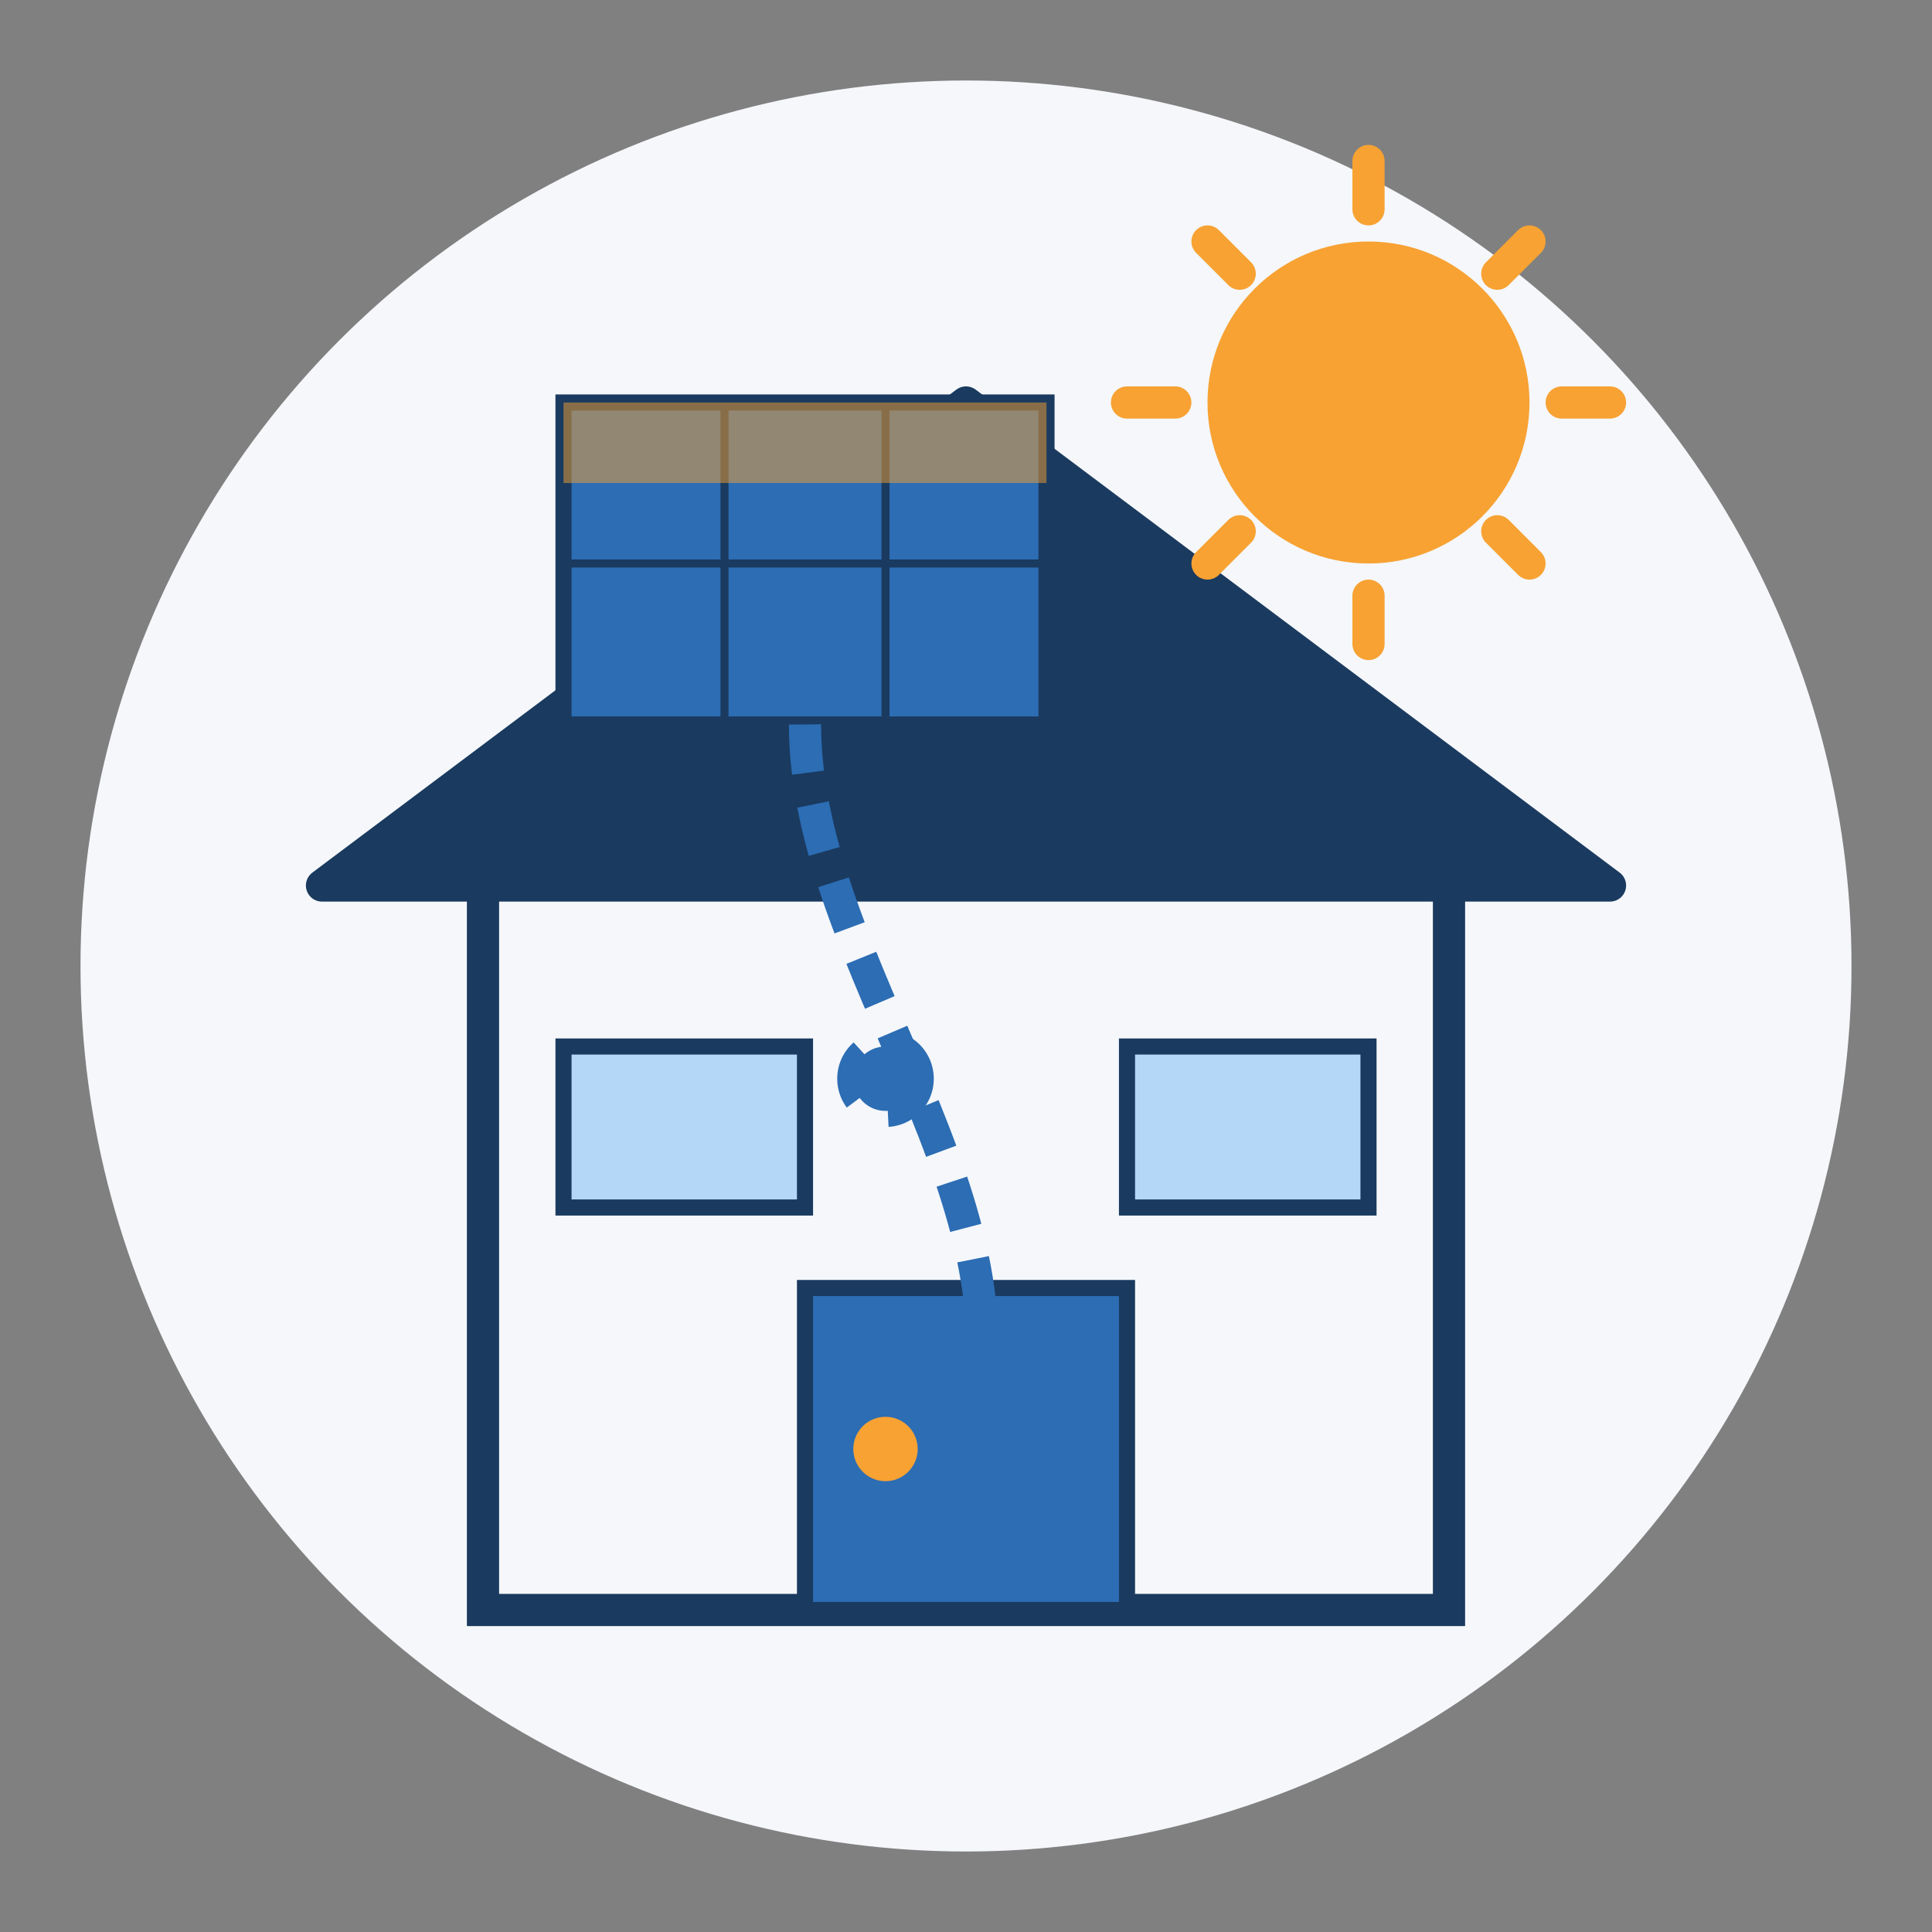<svg xmlns="http://www.w3.org/2000/svg" viewBox="0 0 120 120" width="120" height="120">
  <rect x="0" y="0" width="120" height="120" fill="#808080" stroke="none"/>
  <!-- Background Circle -->
  <circle cx="60" cy="60" r="55" fill="#f5f7fa"/>
  
  <!-- House Outline -->
  <g transform="translate(20, 25)">
    <!-- Roof -->
    <polygon points="40,0 80,30 0,30" fill="#1a3a5f" stroke="#1a3a5f" stroke-width="2" stroke-linejoin="round"/>
    
    <!-- House Body -->
    <rect x="10" y="30" width="60" height="45" fill="#f5f7fa" stroke="#1a3a5f" stroke-width="2"/>
    
    <!-- Door -->
    <rect x="30" y="55" width="20" height="20" fill="#2c6db4" stroke="#1a3a5f" stroke-width="1"/>
    <circle cx="35" cy="65" r="2" fill="#f7a233"/> <!-- Doorknob -->
    
    <!-- Windows -->
    <rect x="15" y="40" width="15" height="10" fill="#B4D7F7" stroke="#1a3a5f" stroke-width="1"/>
    <rect x="50" y="40" width="15" height="10" fill="#B4D7F7" stroke="#1a3a5f" stroke-width="1"/>
  </g>
  
  <!-- Solar Panel on Roof -->
  <g transform="translate(35, 25)">
    <rect x="0" y="0" width="30" height="20" fill="#2c6db4" stroke="#1a3a5f" stroke-width="1"/>
    
    <!-- Panel Grid Lines -->
    <line x1="0" y1="10" x2="30" y2="10" stroke="#1a3a5f" stroke-width="0.5"/>
    <line x1="10" y1="0" x2="10" y2="20" stroke="#1a3a5f" stroke-width="0.5"/>
    <line x1="20" y1="0" x2="20" y2="20" stroke="#1a3a5f" stroke-width="0.5"/>
    
    <!-- Sun Reflection -->
    <polygon points="0,0 30,0 30,5 0,5" fill="#f7a233" opacity="0.5"/>
  </g>
  
  <!-- Sun -->
  <g transform="translate(85, 25)">
    <circle cx="0" cy="0" r="10" fill="#f7a233"/>
    <!-- Sun Rays -->
    <line x1="0" y1="-15" x2="0" y2="-12" stroke="#f7a233" stroke-width="2" stroke-linecap="round"/>
    <line x1="0" y1="12" x2="0" y2="15" stroke="#f7a233" stroke-width="2" stroke-linecap="round"/>
    <line x1="-15" y1="0" x2="-12" y2="0" stroke="#f7a233" stroke-width="2" stroke-linecap="round"/>
    <line x1="12" y1="0" x2="15" y2="0" stroke="#f7a233" stroke-width="2" stroke-linecap="round"/>
    <line x1="-10" y1="-10" x2="-8" y2="-8" stroke="#f7a233" stroke-width="2" stroke-linecap="round"/>
    <line x1="8" y1="8" x2="10" y2="10" stroke="#f7a233" stroke-width="2" stroke-linecap="round"/>
    <line x1="-10" y1="10" x2="-8" y2="8" stroke="#f7a233" stroke-width="2" stroke-linecap="round"/>
    <line x1="8" y1="-8" x2="10" y2="-10" stroke="#f7a233" stroke-width="2" stroke-linecap="round"/>
  </g>
  
  <!-- Energy Flow Indicator -->
  <g stroke="#2c6db4" stroke-width="2" fill="none" stroke-dasharray="3,2">
    <path d="M50,45 C50,60 65,75 60,90"/>
    
    <!-- Animate Energy Flow -->
    <circle cx="55" cy="67" r="2" fill="#2c6db4">
      <animate attributeName="cy" values="45;90;45" dur="3s" repeatCount="indefinite"/>
    </circle>
  </g>
</svg>

